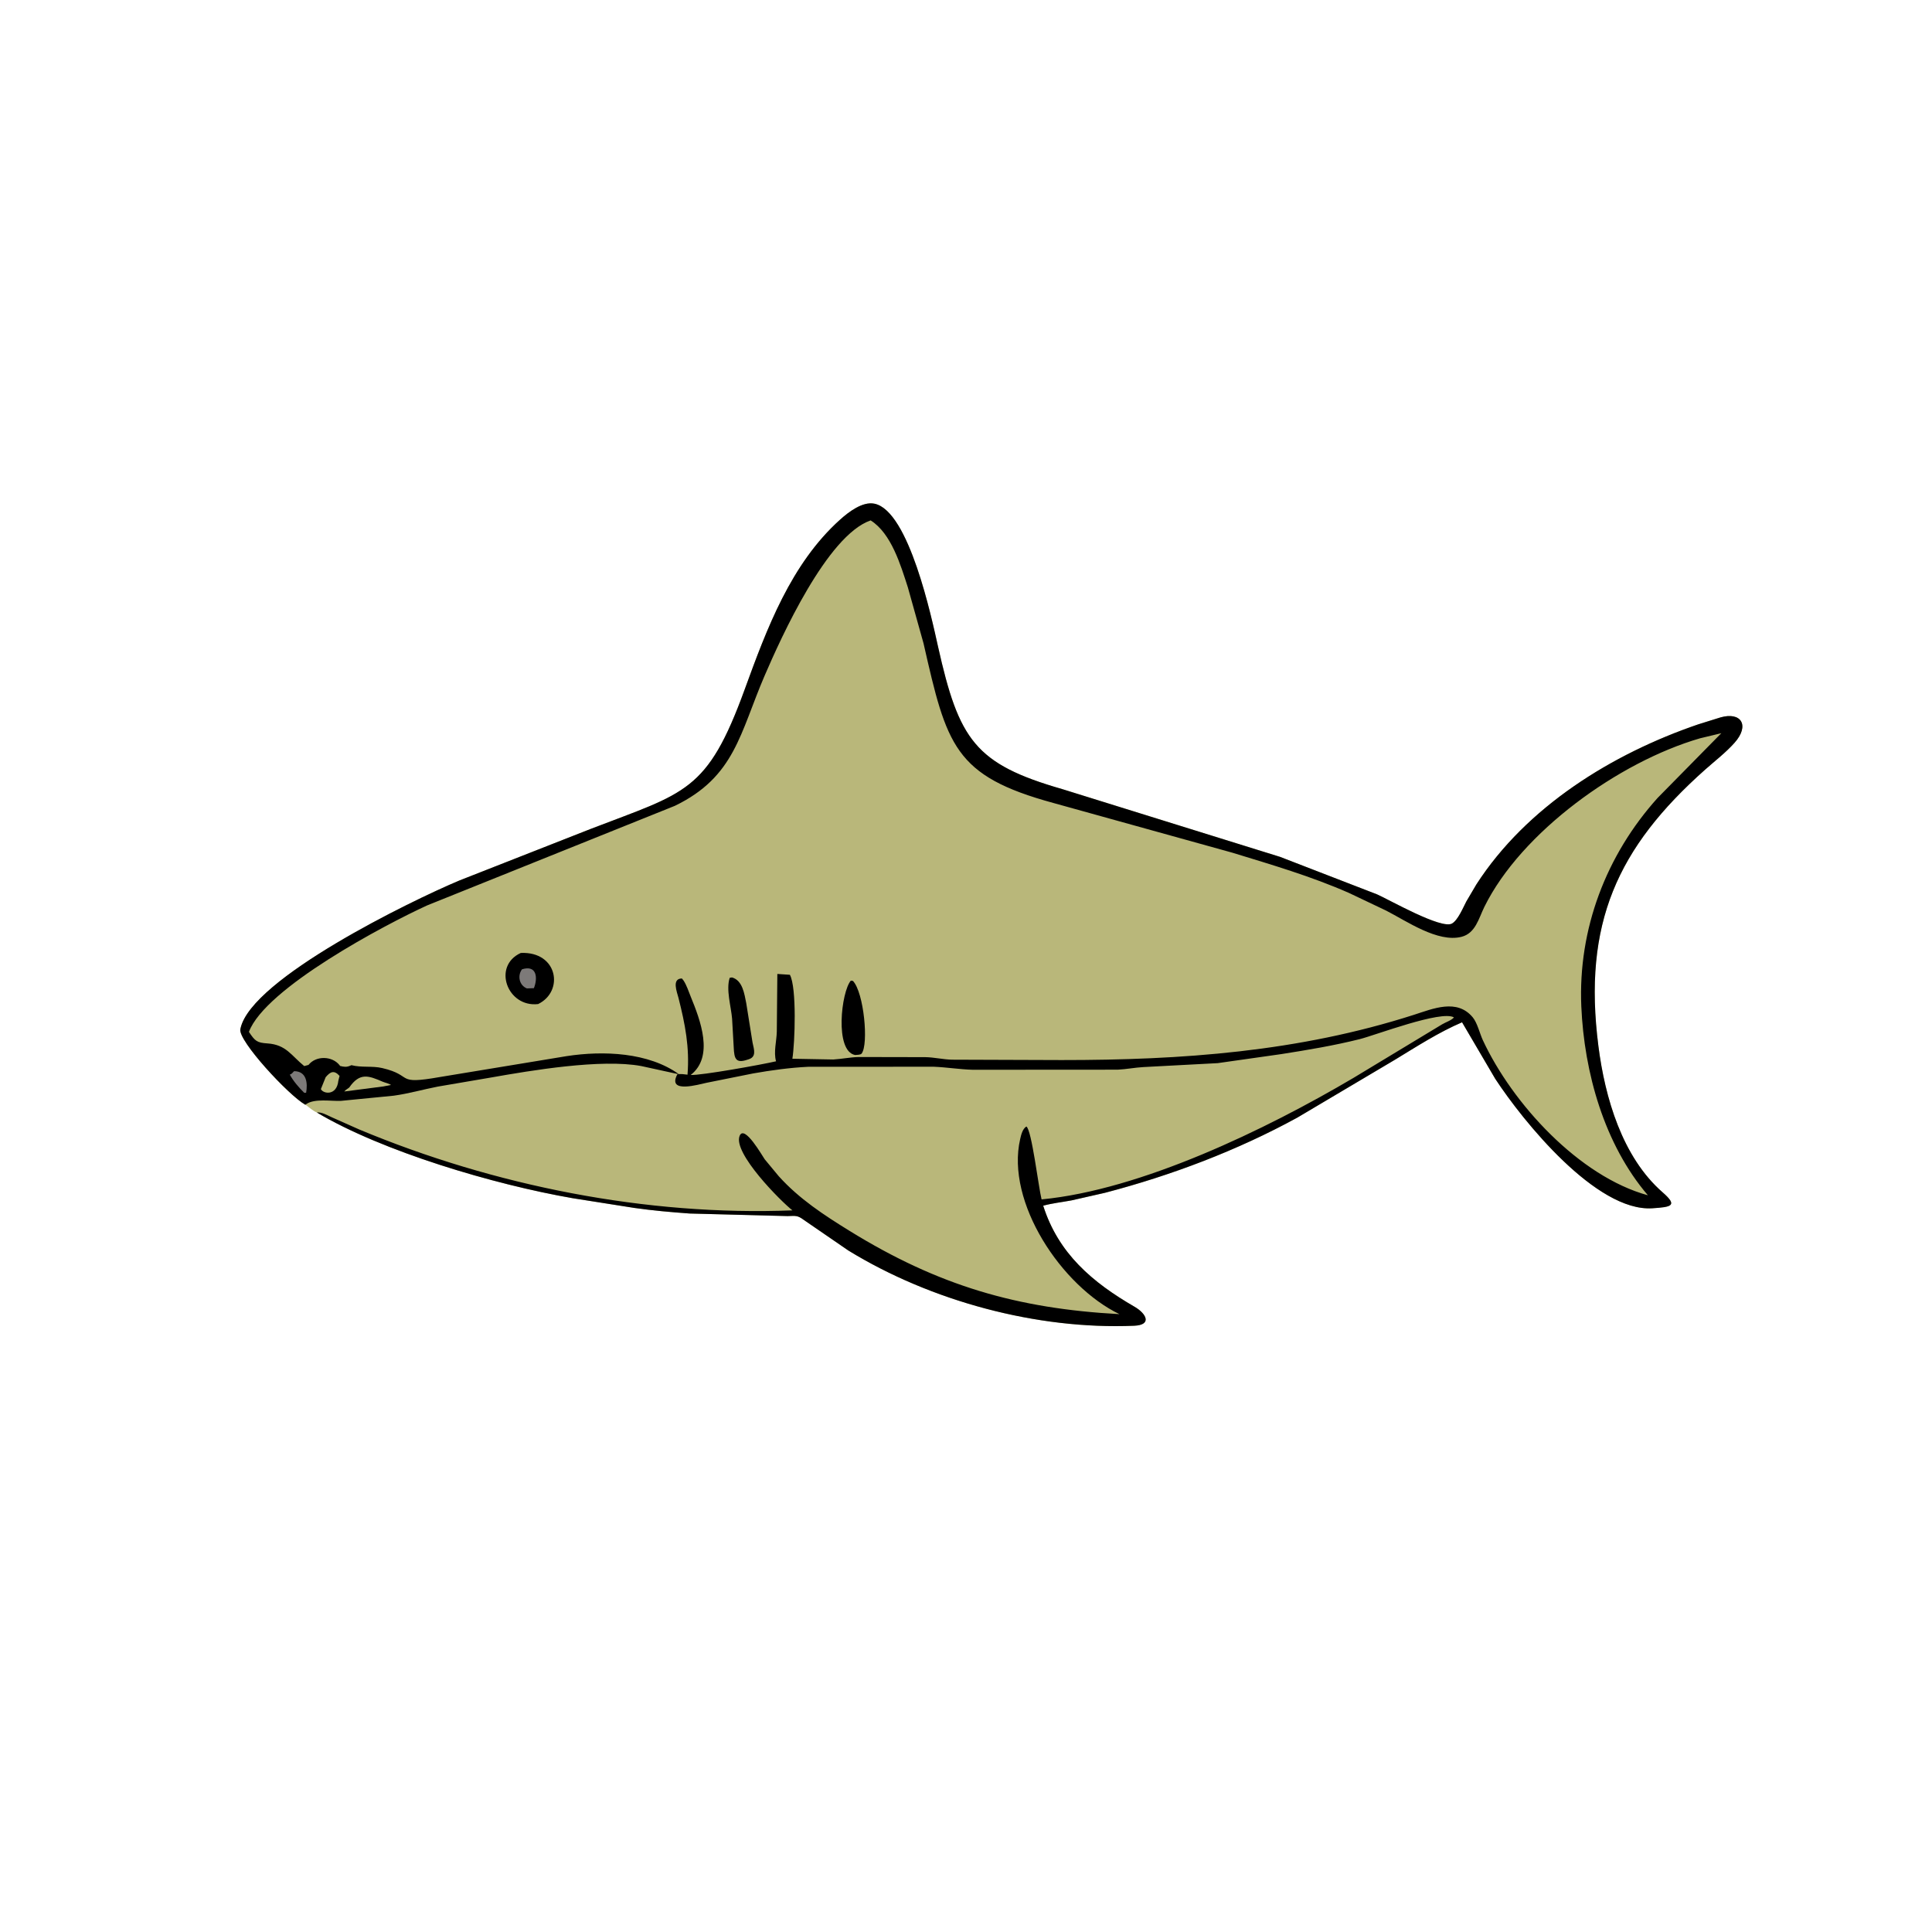 <svg version="1.1" xmlns="http://www.w3.org/2000/svg" style="display: block;" viewBox="0 0 2048 2048" width="640" height="640">
<path transform="translate(0,0)" fill="rgb(185,183,122)" d="M 324.625 1171.62 L 323.584 1171.05 C 305.635 1160.84 252.198 1103.04 254.789 1091 L 255.01 1089.91 C 266.965 1037.22 434.762 955.275 487.051 933.328 L 626.157 878.695 C 726.823 839.932 749.628 840.061 789.358 730.947 C 812.789 666.594 838.31 597.698 890.607 550.774 C 899.468 542.824 914.386 531.225 927.118 533.968 C 963.666 541.843 987.583 655.197 994.31 685.235 C 1016.5 784.322 1033.48 809.872 1126.23 836.554 L 1356.97 908.336 L 1459.72 948.056 C 1472.35 953.593 1528.01 985.481 1539.22 978.971 C 1545.59 975.276 1550.99 962.011 1554.37 955.599 L 1565.03 937.5 C 1618.28 855.069 1708.79 799.113 1800.09 767.883 L 1823.72 760.505 C 1845.77 754.169 1855.09 769.009 1838.65 787.422 C 1829.36 797.827 1818.04 806.481 1807.63 815.731 C 1714.43 898.585 1677.71 978.939 1694.39 1109.08 C 1701.35 1163.4 1719.56 1226.5 1762.44 1263.93 C 1778.62 1278.06 1772.24 1279.51 1751.5 1280.83 C 1692.12 1284.63 1614.47 1188.52 1585.03 1143.6 L 1549.84 1083.67 C 1524.8 1094.43 1502.02 1109.21 1478.78 1123.32 L 1375.22 1184.71 C 1311.62 1219.55 1241.46 1246.09 1171.31 1264.41 L 1135.69 1272.5 C 1125.72 1274.35 1115.63 1275.42 1105.84 1278.09 C 1121.94 1328.83 1158.02 1359.39 1202.66 1385.21 C 1215.19 1392.47 1221.55 1404.54 1202.17 1405.35 C 1099.06 1409.64 986.693 1379.21 899.28 1325.59 L 852.233 1293.28 C 845.202 1288 843.34 1288.92 834.84 1289.09 L 731.081 1286.38 C 711.568 1284.98 691.877 1283.24 672.5 1280.47 L 607 1270.14 C 523.7 1255.7 405.481 1220.68 335.807 1179.26 C 331.863 1177.63 328.074 1174.16 324.625 1171.62 z"/>
<path transform="translate(0,0)" fill="rgb(0,0,0)" d="M 901.931 1039.5 L 904.175 1039.83 C 915.83 1052.22 920.941 1106.98 913.364 1116.81 C 912.212 1118.3 908.352 1118.14 906.5 1118.36 C 884.459 1114.35 891.805 1051.05 901.931 1039.5 z"/>
<path transform="translate(0,0)" fill="rgb(0,0,0)" d="M 773.527 1036.5 L 776.004 1036.13 C 787.23 1039.33 789.054 1053.59 791.046 1063.35 L 797.397 1103.1 C 798.236 1109.8 802.573 1118.47 795.5 1122.14 C 779.894 1128.42 778.315 1122.97 777.758 1109.86 L 776.051 1079.91 C 775 1066.98 769.408 1048.95 773.527 1036.5 z"/>
<path transform="translate(0,0)" fill="rgb(0,0,0)" d="M 552.066 1010.17 C 591.468 1008.42 598.135 1050.94 570.425 1064.35 C 537.799 1068.17 521.58 1024.07 552.066 1010.17 z"/>
<path transform="translate(0,0)" fill="rgb(125,122,121)" d="M 553.328 1027.5 C 569.209 1022.51 570.212 1036.82 565.945 1047.5 L 558.5 1047.76 C 550.367 1044.46 548.307 1034.31 553.328 1027.5 z"/>
<path transform="translate(0,0)" fill="rgb(0,0,0)" d="M 324.625 1170.41 L 323.584 1171.05 C 305.635 1160.84 252.198 1103.04 254.789 1091 L 255.01 1089.91 C 266.965 1037.22 434.762 955.275 487.051 933.328 L 626.157 878.695 C 726.823 839.932 749.628 840.061 789.358 730.947 C 812.789 666.594 838.31 597.698 890.607 550.774 C 899.468 542.824 914.386 531.225 927.118 533.968 C 963.666 541.843 987.583 655.197 994.31 685.235 C 1016.5 784.322 1033.48 809.872 1126.23 836.554 L 1356.97 908.336 L 1459.72 948.056 C 1472.35 953.593 1528.01 985.481 1539.22 978.971 C 1545.59 975.276 1550.99 962.011 1554.37 955.599 L 1565.03 937.5 C 1618.28 855.069 1708.79 799.113 1800.09 767.883 L 1823.72 760.505 C 1845.77 754.169 1855.09 769.009 1838.65 787.422 C 1829.36 797.827 1818.04 806.481 1807.63 815.731 C 1714.43 898.585 1677.71 978.939 1694.39 1109.08 C 1701.35 1163.4 1719.56 1226.5 1762.44 1263.93 C 1778.62 1278.06 1772.24 1279.51 1751.5 1280.83 C 1692.12 1284.63 1614.47 1188.52 1585.03 1143.6 L 1549.84 1083.67 C 1524.8 1094.43 1502.02 1109.21 1478.78 1123.32 L 1375.22 1184.71 C 1311.62 1219.55 1241.46 1246.09 1171.31 1264.41 L 1135.69 1272.5 C 1125.72 1274.35 1115.63 1275.42 1105.84 1278.09 C 1121.94 1328.83 1158.02 1359.39 1202.66 1385.21 C 1215.19 1392.47 1221.55 1404.54 1202.17 1405.35 C 1099.06 1409.64 986.693 1379.21 899.28 1325.59 L 852.233 1293.28 C 845.202 1288 843.34 1288.92 834.84 1289.09 L 731.081 1286.38 C 711.568 1284.98 691.877 1283.24 672.5 1280.47 L 607 1270.14 C 523.7 1255.7 405.481 1220.68 335.807 1179.26 C 340.991 1178.63 347.075 1182.29 351.713 1184.36 L 380.891 1197.33 C 524.045 1257.07 685.234 1289.14 840.03 1283.04 C 827.927 1273.65 776.617 1222.2 784.047 1204.03 C 789.143 1191.57 808.401 1225.94 810.627 1228.89 L 825.496 1246.83 C 847.17 1270.88 873.467 1288.05 900.767 1304.9 C 994.699 1362.88 1078.18 1387.18 1186.68 1393.06 C 1125.38 1363.53 1065.94 1274.51 1081.44 1207.39 C 1082.47 1202.91 1083.91 1196.69 1088 1194.13 C 1093.65 1197.67 1100.84 1258.4 1104.12 1271.41 C 1209.55 1261.31 1341.39 1197.71 1434.69 1142.64 L 1528.62 1085.89 C 1532.27 1083.66 1538.64 1081.66 1541.25 1078.5 C 1528.02 1070.55 1457.96 1097.35 1441.62 1101.46 C 1414.23 1108.35 1386.07 1113.02 1358.17 1117.4 L 1290.82 1126.97 L 1212 1131.15 C 1202.91 1131.65 1193.81 1133.49 1184.76 1133.9 L 1031.2 1134 C 1017.27 1133.62 1003.67 1131.33 989.815 1130.78 L 856.904 1130.83 C 837.439 1131.76 817.596 1134.5 798.406 1137.88 L 749.078 1147.78 C 741.035 1149.42 706.962 1159.74 717.945 1138.92 C 721.445 1138.04 725.219 1138.85 728.793 1139.2 C 731.086 1110.06 726.321 1085.92 719.233 1057.85 C 717.649 1051.58 711.779 1037.37 722.844 1037.22 L 724.648 1039.48 C 727.881 1044.4 729.949 1050.98 732.195 1056.46 C 742.363 1081.32 757.228 1119.98 732.193 1139.5 C 743.338 1140.11 806.89 1128.67 822.642 1125.02 C 819.878 1115.21 823.23 1103.69 823.447 1093.51 L 824.009 1032.43 L 837.312 1033.31 C 844.718 1046.86 842.651 1105.64 839.945 1122.31 L 883.359 1123.11 C 892.244 1122.57 901.214 1120.72 910.05 1120.48 L 980.792 1120.62 C 990.408 1120.76 999.547 1123.08 1009.12 1123.31 L 1125.34 1123.71 C 1252.82 1123.76 1376.5 1115.01 1498.98 1075.69 C 1519.27 1069.18 1544.49 1058.33 1561.17 1078.42 C 1566.03 1084.28 1568.62 1095.64 1571.9 1102.69 C 1603.19 1169.88 1673.83 1247.03 1746.84 1267.06 C 1700.59 1212.99 1679.27 1136.84 1676.25 1066.78 C 1672.73 984.954 1702.47 906.643 1757.08 845.89 L 1824.69 777.208 L 1802.04 782.654 C 1715.91 807.667 1612.59 882.106 1573.5 961.285 C 1567.49 973.465 1564.15 989.295 1549.22 993.076 C 1524.02 999.456 1491.19 976.457 1469.42 965.307 L 1429.94 946.543 C 1389.76 928.865 1348.1 916.695 1306.26 903.867 L 1116.69 851.205 C 1011.24 822.502 1003.57 789.981 978.988 682.017 L 962.358 622.592 C 954.783 599.18 944.859 565.446 922.937 551.647 C 876.799 567.444 827.959 675.807 810.538 716.24 C 784.337 777.051 779.142 823.386 715.408 854.197 L 452.913 959.711 C 408.358 980.072 281.219 1047.31 263.869 1093.84 C 270.348 1103.58 272.362 1105.33 283.5 1106.07 C 303.359 1107.39 308.704 1118.89 322.5 1130.08 L 327 1128.87 C 335.173 1118.65 352.333 1119.4 359.977 1129.19 L 360.5 1129.94 C 364.849 1131.01 367.323 1131.39 371.525 1129.57 L 372.5 1129.11 C 383.235 1131.9 394.521 1129.7 405.155 1132.19 C 439.365 1140.18 417.749 1150.27 466.513 1141.66 L 600.745 1119.53 C 639.458 1113.59 687.501 1115.43 719.795 1138.8 L 679.743 1130.06 C 637.273 1122.16 562.782 1134.75 520.667 1142.18 L 464.057 1151.84 C 448.342 1154.89 433.075 1159.34 417.162 1161.5 L 361.5 1166.95 C 350.903 1167.48 333.693 1164.17 324.625 1170.41 z"/>
<path transform="translate(0,0)" fill="rgb(125,122,121)" d="M 311.711 1135.5 C 325.315 1135.46 326.257 1148.6 324.5 1158.38 L 322.5 1158.44 C 316.698 1152.68 311.107 1146.29 307.158 1139.09 C 309.252 1138.62 310.236 1137.01 311.711 1135.5 z"/>
<path transform="translate(0,0)" fill="rgb(185,183,122)" d="M 345.211 1141.88 C 350.281 1135.86 354.206 1134.16 359.944 1140.5 L 358.655 1145.64 C 356.976 1161.8 342.745 1159.69 340.132 1154.5 L 345.211 1141.88 z"/>
<path transform="translate(0,0)" fill="rgb(185,183,122)" d="M 370.205 1152.82 C 381.456 1136.53 390.933 1140.34 405.5 1146.6 C 408.339 1147.82 411.989 1148.37 414.487 1150.12 L 405.543 1151.78 L 364.922 1157.03 C 366.445 1155.32 368.351 1154.14 370.205 1152.82 z"/>
</svg>